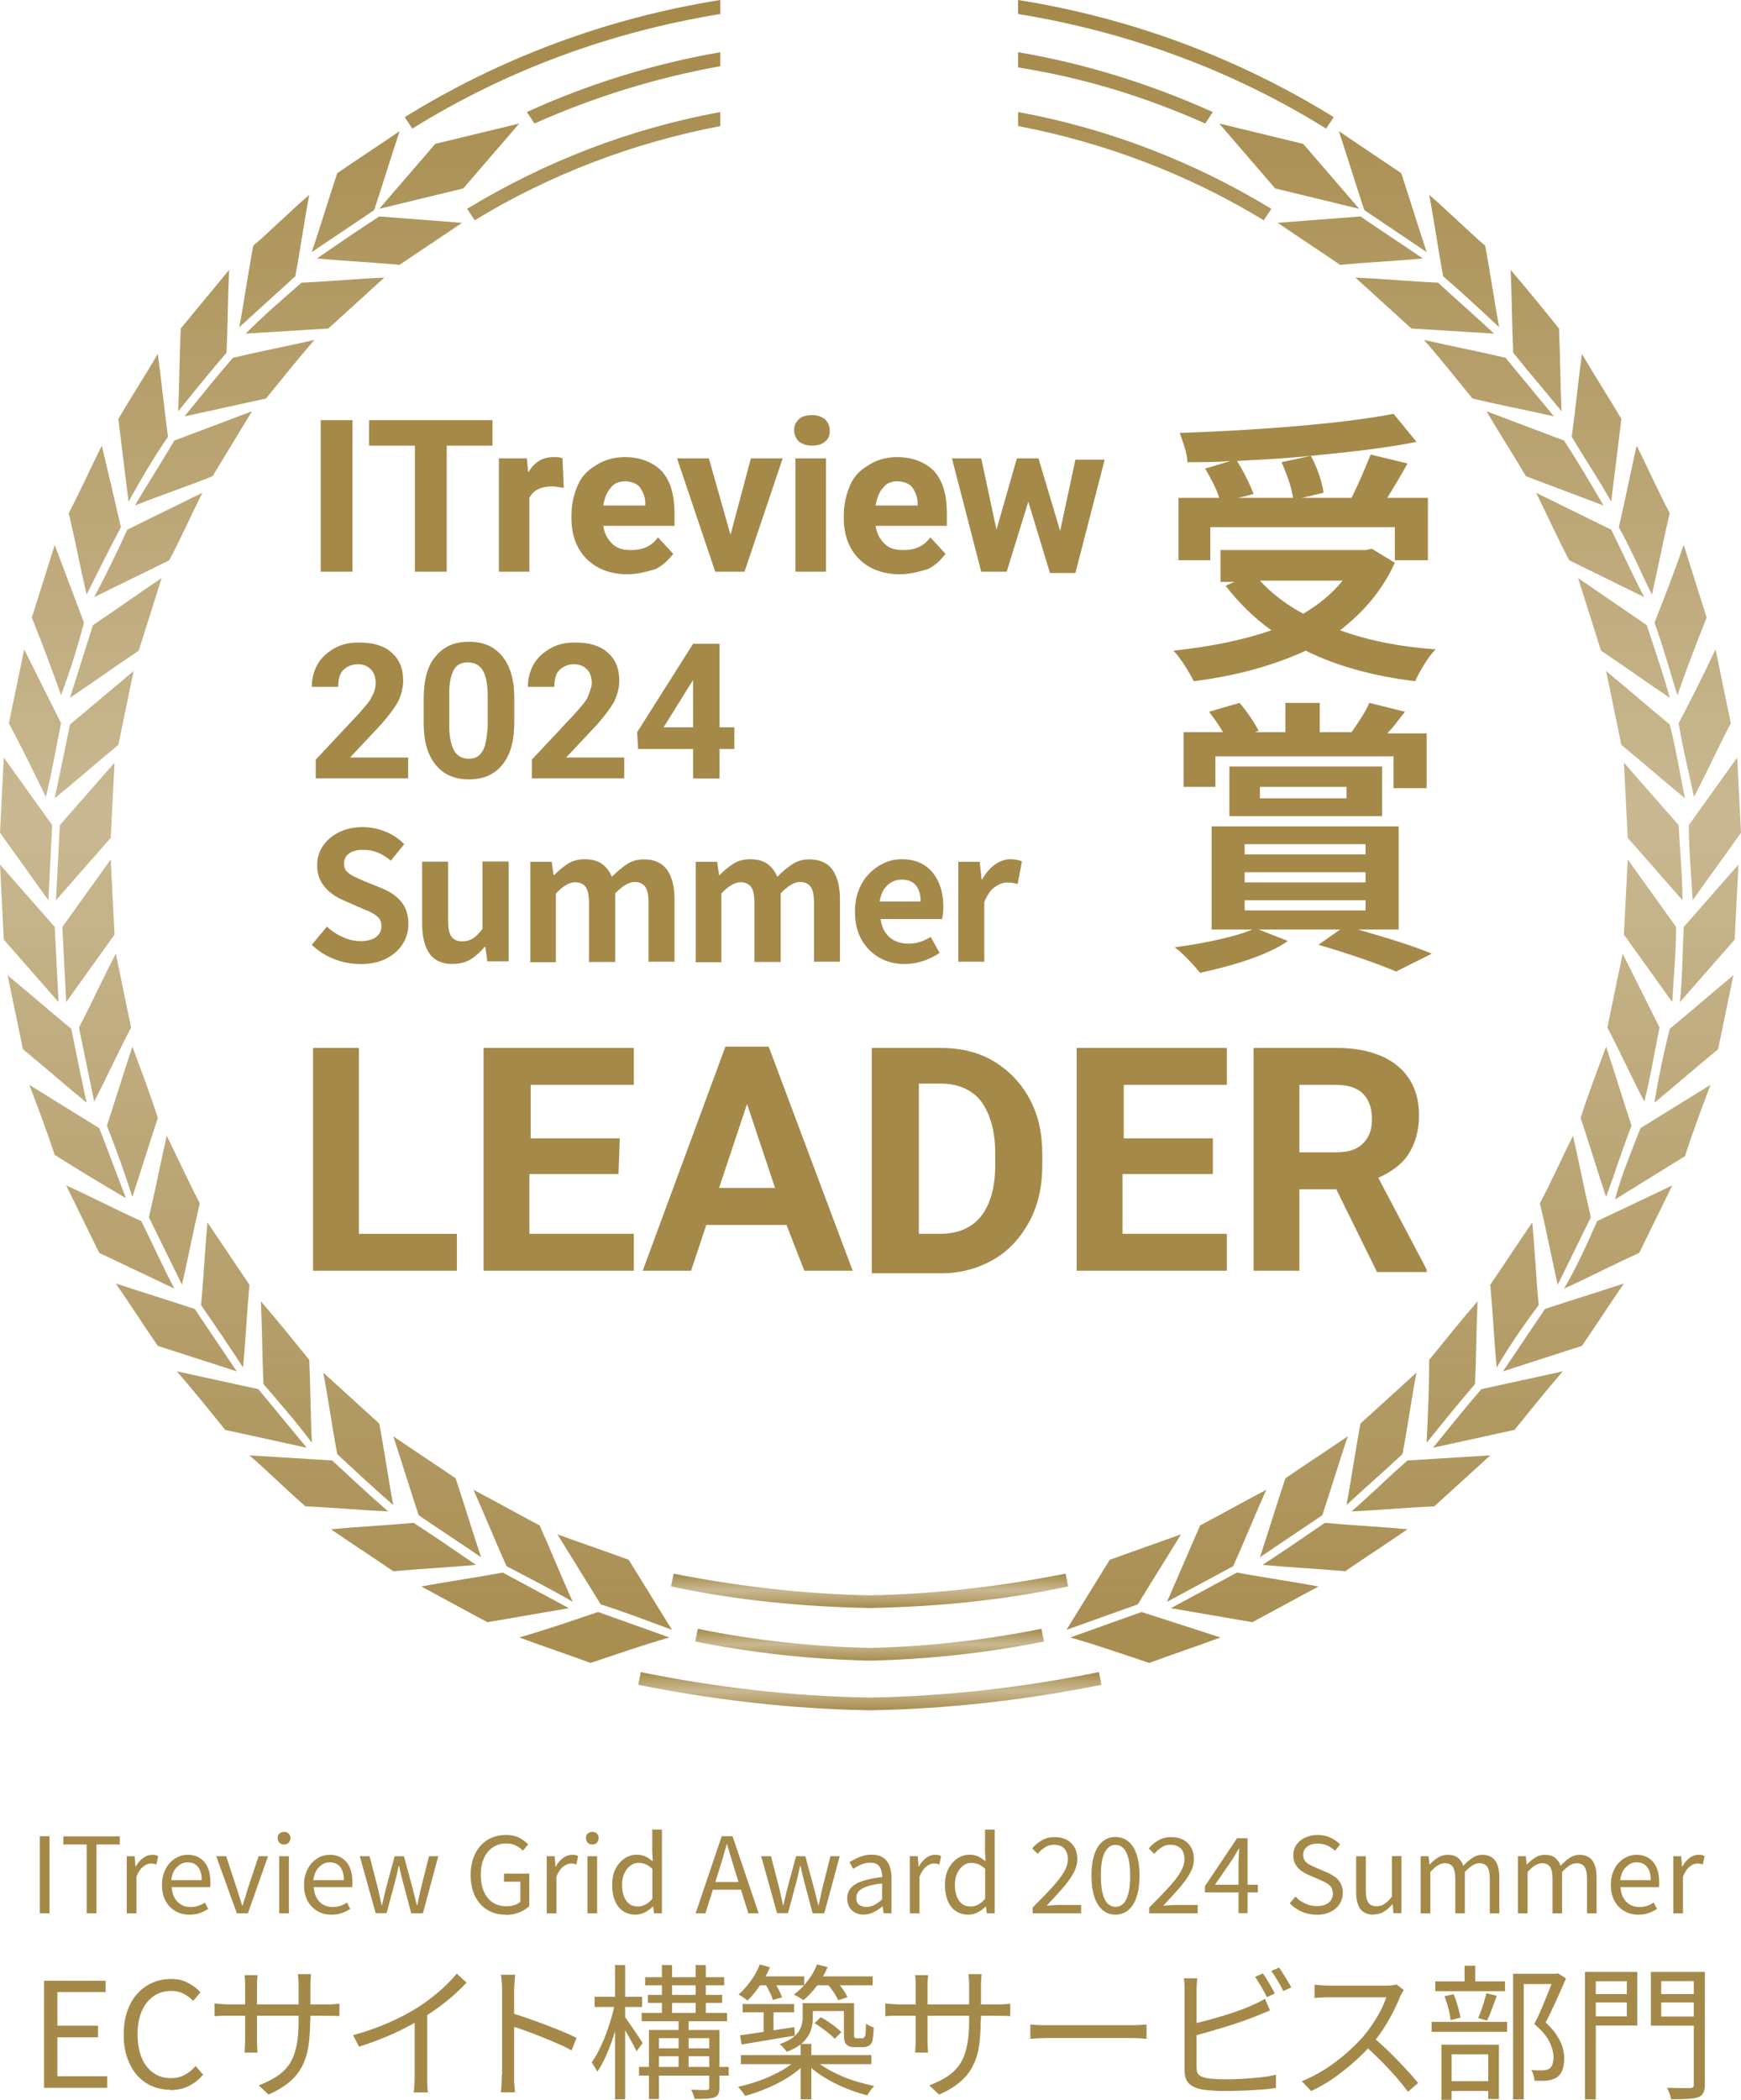 <?xml version="1.0" encoding="UTF-8"?>
<svg id="_グループ_1543" data-name="グループ 1543" xmlns="http://www.w3.org/2000/svg" xmlns:xlink="http://www.w3.org/1999/xlink" viewBox="0 0 136.8 164.9">
  <defs>
    <style>
      .cls-1 {
        fill: #a58949;
      }

      .cls-1, .cls-2, .cls-3, .cls-4, .cls-5, .cls-6 {
        stroke-width: 0px;
      }

      .cls-2 {
        fill: url(#_名称未設定グラデーション_2);
      }

      .cls-2, .cls-6 {
        fill-rule: evenodd;
      }

      .cls-3 {
        fill: url(#_名称未設定グラデーション_5);
      }

      .cls-4 {
        fill: url(#_名称未設定グラデーション_4);
      }

      .cls-5 {
        fill: url(#_名称未設定グラデーション_3);
      }

      .cls-6 {
        fill: url(#_名称未設定グラデーション);
      }
    </style>
    <linearGradient id="_名称未設定グラデーション" data-name="名称未設定グラデーション" x1="108.4" y1="1074.6" x2="108.4" y2="944" gradientTransform="translate(0 -944)" gradientUnits="userSpaceOnUse">
      <stop offset="0" stop-color="#a88d50"/>
      <stop offset=".51" stop-color="#a58949" stop-opacity=".6"/>
      <stop offset="1" stop-color="#a58949"/>
    </linearGradient>
    <linearGradient id="_名称未設定グラデーション_2" data-name="名称未設定グラデーション 2" x1="28.3" y1="1074.6" x2="28.3" y2="944" gradientTransform="translate(0 -944)" gradientUnits="userSpaceOnUse">
      <stop offset="0" stop-color="#a88d50"/>
      <stop offset=".51" stop-color="#a58949" stop-opacity=".6"/>
      <stop offset="1" stop-color="#a58949"/>
    </linearGradient>
    <linearGradient id="_名称未設定グラデーション_3" data-name="名称未設定グラデーション 3" x1="-40.93" y1="1074.41" x2="-40.93" y2="1071.91" gradientTransform="translate(109.26 -944)" gradientUnits="userSpaceOnUse">
      <stop offset="0" stop-color="#a88d50"/>
      <stop offset=".51" stop-color="#a58949" stop-opacity=".6"/>
      <stop offset="1" stop-color="#a58949"/>
    </linearGradient>
    <linearGradient id="_名称未設定グラデーション_4" data-name="名称未設定グラデーション 4" x1="-37.13" y1="1070.28" x2="-37.13" y2="1067.58" gradientTransform="translate(105.46 -944)" gradientUnits="userSpaceOnUse">
      <stop offset="0" stop-color="#a88d50"/>
      <stop offset=".51" stop-color="#a58949" stop-opacity=".6"/>
      <stop offset="1" stop-color="#a58949"/>
    </linearGradient>
    <linearGradient id="_名称未設定グラデーション_5" data-name="名称未設定グラデーション 5" x1="-31.95" y1="1078.31" x2="-31.95" y2="1075.31" gradientTransform="translate(100.29 -944)" gradientUnits="userSpaceOnUse">
      <stop offset="0" stop-color="#a88d50"/>
      <stop offset=".51" stop-color="#a58949" stop-opacity=".6"/>
      <stop offset="1" stop-color="#a58949"/>
    </linearGradient>
  </defs>
  <path class="cls-1" d="M28.2,96.9h7.7v2.9h-11.3v-17.5h3.6v14.6Z"/>
  <path class="cls-1" d="M48.6,92.2h-7v4.7h8.2v2.9h-11.8v-17.5h11.8v2.9h-8.1v4.2h7l-.1,2.8h0Z"/>
  <path class="cls-1" d="M61.8,96.2h-6.3l-1.2,3.6h-3.8l6.5-17.6h3.4l6.6,17.6h-3.8l-1.4-3.6ZM56.5,93.3h4.4l-2.2-6.6-2.2,6.6Z"/>
  <path class="cls-1" d="M68.5,99.8v-17.5h5.4c1.5,0,2.9.3,4.1,1s2.2,1.7,2.9,3c.7,1.3,1,2.7,1,4.4v.8c0,1.6-.3,3.1-1,4.4s-1.6,2.3-2.8,3c-1.2.7-2.6,1.1-4.1,1.1h-5.5v-.2ZM72.2,85.2v11.7h1.7c1.4,0,2.5-.5,3.2-1.4s1.1-2.2,1.1-4v-.9c0-1.8-.4-3.1-1.1-4.1-.7-.9-1.8-1.4-3.2-1.4h-1.7v.1Z"/>
  <path class="cls-1" d="M95.2,92.2h-7v4.7h8.2v2.9h-11.8v-17.5h11.8v2.9h-8.1v4.2h7v2.8s-.1,0-.1,0Z"/>
  <path class="cls-1" d="M105,93.4h-2.9v6.4h-3.6v-17.5h6.5c2.1,0,3.7.5,4.8,1.4,1.1.9,1.7,2.2,1.7,3.9,0,1.2-.3,2.2-.8,3s-1.3,1.4-2.4,1.9l3.8,7.2v.2h-3.9l-3.2-6.5ZM102.1,90.5h2.9c.9,0,1.6-.2,2.1-.7s.7-1.1.7-1.9-.2-1.5-.7-2-1.2-.7-2.2-.7h-2.8v5.3Z"/>
  <path class="cls-1" d="M106.7,73c2.1.6,4.4,1.3,5.8,1.9l-2.8,1.4c-1.4-.6-3.7-1.4-6.1-2.1l1.7-1.2h-6.4l2.3.9c-1.7,1.2-4.6,2-6.9,2.5-.5-.6-1.4-1.6-2-2,2.2-.3,4.7-.8,6.1-1.4h-3.2v-8.1h14.7v8.1h-3.2ZM95.5,61.8h-2.5v-4.3h3.1c-.3-.5-.7-1.1-1.1-1.6l2.4-.7c.6.7,1.2,1.6,1.5,2.2l-.3.1h2.4v-2.3h2.7v2.3h2.5c.5-.7,1.1-1.6,1.4-2.3l2.8.7c-.5.6-.9,1.2-1.4,1.7h3.1v4.3h-2.6v-2.5h-14v2.4ZM96.6,64.1v-3.9h12v3.9h-12ZM97.8,67.1h9.5v-.8h-9.5v.8ZM97.8,69.3h9.5v-.8h-9.5v.8ZM97.8,71.5h9.5v-.8h-9.5v.8ZM99,62.7h6.8v-.9h-6.8v.9Z"/>
  <g id="_グループ_1531" data-name="グループ 1531">
    <path id="_パス_136" data-name="パス 136" class="cls-6" d="M106.9,17l-6.5.5c1.6,1.1,3.3,2.2,4.9,3.3,2.2-.2,4.3-.3,6.5-.5-1.6-1.1-3.3-2.2-4.9-3.3h0ZM107.2,16.5c-.7-2.1-1.3-4.1-2-6.2l4.9,3.3c.7,2.1,1.3,4.1,2,6.2l-4.9-3.3h0ZM113,22.2c-2.2-.1-4.3-.3-6.5-.4l4.4,4,6.5.4c-1.5-1.4-3-2.7-4.4-4h0ZM113.4,21.7c-.4-2.1-.7-4.3-1.1-6.4,1.5,1.3,2.9,2.7,4.4,4,.4,2.1.7,4.3,1.1,6.4-1.5-1.4-2.9-2.7-4.4-4ZM118.3,28.1c-2.1-.5-4.2-.9-6.4-1.4,1.3,1.5,2.5,3,3.8,4.6,2.1.5,4.2.9,6.4,1.4l-3.8-4.6ZM118.9,27.7c-.1-2.2-.1-4.3-.2-6.5,1.3,1.5,2.5,3,3.8,4.6.1,2.2.1,4.3.2,6.5-1.3-1.6-2.6-3.1-3.8-4.6h0ZM122.9,34.6l-6.1-2.3c1,1.7,2.1,3.4,3.1,5.1l6.1,2.3c-1-1.7-2-3.4-3.1-5.1ZM123.5,34.3c.3-2.2.5-4.3.8-6.5,1,1.7,2.1,3.4,3.1,5.1l-.8,6.5c-1-1.8-2.1-3.4-3.1-5.1h0ZM126.6,41.6l-5.9-2.9c.9,1.8,1.7,3.6,2.6,5.3l5.9,2.9c-.9-1.7-1.7-3.5-2.6-5.3ZM127.2,41.4c.5-2.1.9-4.2,1.4-6.4.9,1.8,1.7,3.6,2.6,5.3-.5,2.1-.9,4.2-1.4,6.4-.9-1.8-1.6-3.5-2.6-5.3h0ZM129.4,49.1l-5.4-3.7c.6,1.9,1.2,3.8,1.8,5.7,1.8,1.2,3.6,2.5,5.4,3.7-.5-1.9-1.2-3.8-1.8-5.7h0ZM130,48.9c.8-2,1.6-4.1,2.3-6.1.6,1.9,1.2,3.8,1.8,5.7-.8,2-1.6,4.1-2.3,6.1-.6-1.9-1.1-3.8-1.8-5.7h0ZM131.2,56.9c-1.7-1.4-3.3-2.8-5-4.2.4,1.9.8,3.9,1.2,5.8,1.7,1.4,3.3,2.8,5,4.2-.4-1.9-.7-3.9-1.2-5.8ZM131.9,56.8c1-1.9,2-3.9,2.9-5.8.4,1.9.8,3.9,1.2,5.8-1,1.9-1.9,3.9-2.9,5.8-.4-2-.9-3.9-1.2-5.8h0ZM131.9,64.8c-1.4-1.6-2.9-3.3-4.3-4.9.1,2,.2,4,.3,5.9,1.4,1.6,2.9,3.3,4.3,4.9,0-1.9-.2-3.9-.3-5.9h0ZM132.7,64.8c1.3-1.8,2.5-3.5,3.8-5.3.1,2,.2,4,.3,5.9-1.3,1.8-2.5,3.5-3.8,5.3-.1-1.9-.3-3.9-.3-5.9h0ZM131.7,72.8c-1.3-1.8-2.5-3.5-3.8-5.3-.1,2-.2,4-.3,5.9,1.3,1.8,2.5,3.5,3.8,5.3.1-2,.3-3.9.3-5.9ZM132.3,72.8c1.4-1.6,2.9-3.3,4.3-4.9-.1,2-.2,4-.3,5.9-1.4,1.6-2.9,3.3-4.3,4.9.2-1.9.2-3.9.3-5.9h0ZM130.4,80.7l-2.9-5.8c-.4,1.9-.8,3.9-1.2,5.8,1,1.9,1.9,3.9,2.9,5.8.5-1.9.8-3.9,1.2-5.8h0ZM131.2,80.8c1.7-1.4,3.3-2.8,5-4.2-.4,1.9-.8,3.9-1.2,5.8-1.7,1.4-3.3,2.8-5,4.2.3-1.9.7-3.8,1.2-5.8h0ZM128.2,88.4c-.7-2.1-1.3-4.1-2-6.2-.7,1.9-1.4,3.7-2,5.6.7,2.1,1.3,4.1,2,6.2.7-1.9,1.3-3.8,2-5.6ZM128.9,88.6c1.8-1.1,3.7-2.3,5.5-3.4-.7,1.9-1.4,3.7-2,5.6-1.8,1.1-3.7,2.3-5.5,3.4.5-1.9,1.3-3.8,2-5.6ZM125,95.6c-.5-2.1-.9-4.2-1.4-6.4-.9,1.8-1.7,3.6-2.6,5.3.5,2.1.9,4.2,1.4,6.4l2.6-5.3ZM125.5,95.9l5.9-2.8-2.6,5.3c-2,.9-3.9,1.9-5.9,2.8,1-1.7,1.8-3.5,2.6-5.3h0ZM120.9,102.5c-.2-2.2-.3-4.3-.5-6.5-1.1,1.6-2.2,3.3-3.3,4.9.2,2.2.3,4.3.5,6.5,1-1.7,2.1-3.3,3.3-4.9h0ZM121.4,102.8c2.1-.7,4.1-1.3,6.2-2-1.1,1.6-2.2,3.3-3.3,4.9l-6.2,2,3.3-4.9h0ZM115.9,108.7c.1-2.2.1-4.3.2-6.5-1.3,1.5-2.5,3-3.8,4.6,0,2.2-.1,4.3-.2,6.5,1.3-1.6,2.5-3.1,3.8-4.6ZM116.4,109.1l6.4-1.4c-1.3,1.5-2.5,3-3.8,4.6l-6.4,1.4c1.3-1.6,2.5-3.1,3.8-4.6h0ZM110.2,114.2c.4-2.1.7-4.3,1.1-6.4l-4.4,4c-.4,2.1-.7,4.3-1.1,6.4,1.4-1.3,2.9-2.6,4.4-4h0ZM110.6,114.7l6.5-.4-4.4,4c-2.2.1-4.3.3-6.5.4,1.5-1.3,2.9-2.7,4.4-4ZM103.9,119c.7-2.1,1.3-4.1,2-6.2-1.6,1.1-3.3,2.2-4.9,3.3-.7,2.1-1.3,4.1-2,6.2l4.9-3.3h0ZM104.1,119.6c2.2.2,4.3.3,6.5.5-1.6,1.1-3.3,2.2-4.9,3.3-2.2-.2-4.3-.3-6.5-.5,1.7-1.1,3.3-2.2,4.9-3.3h0ZM96.9,123c.9-2,1.7-4,2.6-6-1.7.9-3.5,1.9-5.2,2.8l-2.6,6,5.2-2.8ZM97.2,123.5c2.1.4,4.3.7,6.4,1.1-1.7.9-3.5,1.9-5.2,2.8l-6.4-1.1,5.2-2.8h0ZM89.4,126c1.1-1.8,2.3-3.7,3.4-5.5l-5.6,2c-1.1,1.8-2.3,3.7-3.4,5.5l5.6-2h0ZM89.7,126.6l6.2,2c-1.9.7-3.7,1.3-5.6,2-2.1-.7-4.1-1.4-6.2-2l5.6-2ZM100.2,14.8l-4.4-5.1,6.6,1.6,4.4,5.1-6.6-1.6h0ZM80,4.1c5.3.9,10.4,2.5,15.3,4.7l-.6.9c-4.7-2.1-9.6-3.6-14.7-4.4v-1.2ZM80,8.8c7.1,1.3,13.8,3.9,19.9,7.6l-.6.9c-5.9-3.6-12.5-6.1-19.3-7.4v-1.1h0ZM80,0c8.8,1.4,17.2,4.5,24.8,9.2l-.6.9c-7.4-4.6-15.6-7.6-24.2-9V0h0Z"/>
    <path id="_パス_137" data-name="パス 137" class="cls-2" d="M29.8,17l6.5.5c-1.6,1.1-3.3,2.2-4.9,3.3-2.2-.2-4.3-.3-6.5-.5,1.6-1.1,3.2-2.2,4.9-3.3h0ZM29.4,16.5c.7-2.1,1.3-4.1,2-6.2-1.6,1.1-3.3,2.2-4.9,3.3-.7,2.1-1.3,4.1-2,6.2,1.6-1.1,3.3-2.2,4.9-3.3h0ZM23.7,22.2c2.2-.1,4.3-.3,6.5-.4l-4.4,4-6.5.4c1.4-1.4,2.9-2.7,4.4-4h0ZM23.2,21.7c.4-2.1.7-4.3,1.1-6.4-1.5,1.3-2.9,2.7-4.4,4-.4,2.1-.7,4.3-1.1,6.4l4.4-4h0ZM18.3,28.1c2.1-.5,4.2-.9,6.4-1.4-1.3,1.5-2.5,3-3.8,4.6l-6.4,1.4c1.3-1.6,2.5-3.1,3.8-4.6ZM17.8,27.7c.1-2.2.1-4.3.2-6.5l-3.8,4.6c-.1,2.2-.1,4.3-.2,6.5,1.3-1.6,2.5-3.1,3.8-4.6h0ZM13.7,34.6l6.1-2.3-3.1,5.1c-2,.8-4.1,1.5-6.1,2.3,1-1.7,2.1-3.4,3.1-5.1h0ZM13.2,34.3c-.3-2.2-.5-4.3-.8-6.5-1,1.7-2.1,3.4-3.1,5.1l.8,6.5c1-1.8,2-3.5,3.1-5.1ZM10,41.6l5.9-2.9c-.9,1.8-1.7,3.6-2.6,5.3-2,1-3.9,1.9-5.9,2.9.9-1.7,1.8-3.5,2.6-5.3h0ZM9.5,41.4c-.5-2.2-1-4.3-1.5-6.4-.9,1.8-1.7,3.6-2.6,5.3.5,2.1.9,4.2,1.4,6.4.9-1.8,1.8-3.6,2.7-5.3h0ZM7.3,49.1c1.8-1.2,3.6-2.5,5.4-3.7-.6,1.9-1.2,3.8-1.8,5.7-1.8,1.2-3.6,2.5-5.4,3.7.6-1.9,1.2-3.8,1.8-5.7ZM6.6,48.9l-2.3-6.1c-.6,1.9-1.2,3.8-1.8,5.7.8,2,1.6,4.1,2.3,6.1.7-1.9,1.3-3.8,1.8-5.7h0ZM5.5,56.9l5-4.2c-.4,1.9-.8,3.9-1.2,5.8-1.7,1.4-3.3,2.8-5,4.2.4-1.9.8-3.9,1.2-5.8h0ZM4.8,56.8l-2.9-5.8c-.4,1.9-.8,3.9-1.2,5.8,1,1.9,2,3.9,2.9,5.8.5-2,.8-3.9,1.2-5.8h0ZM4.7,64.8c1.4-1.6,2.9-3.3,4.3-4.9-.1,2-.2,4-.3,5.9-1.4,1.6-2.9,3.3-4.3,4.9.1-1.9.2-3.9.3-5.9h0ZM4.1,64.8c-1.3-1.8-2.5-3.5-3.8-5.3C.2,61.5.1,63.5,0,65.4c1.3,1.8,2.5,3.5,3.8,5.3.1-1.9.2-3.9.3-5.9ZM4.9,72.8l3.8-5.3c.1,2,.2,4,.3,5.9l-3.8,5.3c-.1-2-.2-3.9-.3-5.9h0ZM4.3,72.8c-1.4-1.6-2.9-3.3-4.3-4.9.1,2,.2,4,.3,5.9,1.4,1.6,2.9,3.3,4.3,4.9-.1-1.9-.2-3.9-.3-5.9h0ZM6.2,80.7c1-1.9,1.9-3.9,2.9-5.8.4,1.9.8,3.9,1.2,5.8-1,1.9-1.9,3.9-2.9,5.8-.4-1.9-.8-3.9-1.2-5.8ZM5.6,80.8c-1.7-1.4-3.3-2.8-5-4.2.4,1.9.8,3.9,1.2,5.8,1.7,1.4,3.3,2.8,5,4.2-.4-1.9-.8-3.8-1.2-5.8h0ZM8.4,88.4c.7-2.1,1.3-4.1,2-6.2.7,1.9,1.4,3.7,2,5.6-.7,2.1-1.3,4.1-2,6.2-.6-1.9-1.3-3.8-2-5.6ZM7.8,88.6c-1.8-1.1-3.7-2.3-5.5-3.4.7,1.8,1.4,3.7,2,5.5,1.9,1.2,3.7,2.3,5.6,3.4-.7-1.8-1.4-3.7-2.1-5.5ZM11.7,95.6c.5-2.1.9-4.2,1.4-6.4.9,1.8,1.7,3.6,2.6,5.3-.5,2.1-.9,4.2-1.4,6.4l-2.6-5.3ZM11.1,95.9c-2-.9-3.9-1.9-5.9-2.8l2.6,5.3,5.9,2.8c-.9-1.7-1.7-3.5-2.6-5.3ZM15.8,102.5c.2-2.2.3-4.3.5-6.5l3.3,4.9c-.2,2.2-.3,4.3-.5,6.5-1.1-1.7-2.2-3.3-3.3-4.9h0ZM15.3,102.8c-2.1-.7-4.1-1.3-6.2-2,1.1,1.6,2.2,3.3,3.3,4.9l6.2,2-3.3-4.9h0ZM20.7,108.7c-.1-2.2-.1-4.3-.2-6.5,1.3,1.5,2.5,3,3.8,4.6.1,2.2.1,4.3.2,6.5-1.2-1.6-2.5-3.1-3.8-4.6ZM20.3,109.1l-6.4-1.4c1.3,1.5,2.5,3,3.8,4.6l6.4,1.4-3.8-4.6h0ZM26.5,114.2c-.4-2.1-.7-4.3-1.1-6.4l4.4,4c.4,2.1.7,4.3,1.1,6.4-1.5-1.3-2.9-2.6-4.4-4h0ZM26.1,114.7l-6.5-.4c1.5,1.3,2.9,2.7,4.4,4,2.2.1,4.3.3,6.5.4-1.5-1.3-3-2.7-4.4-4ZM32.9,119c-.7-2.1-1.3-4.1-2-6.2,1.6,1.1,3.3,2.2,4.9,3.3.7,2.1,1.3,4.1,2,6.2-1.6-1.1-3.3-2.2-4.9-3.3ZM32.5,119.6c-2.2.2-4.3.3-6.5.5,1.6,1.1,3.3,2.2,4.9,3.3,2.2-.2,4.3-.3,6.5-.5-1.6-1.1-3.2-2.2-4.9-3.3ZM39.8,123c-.9-2-1.7-4-2.6-6,1.7.9,3.5,1.9,5.2,2.8.9,2,1.7,4,2.6,6-1.7-1-3.5-1.9-5.2-2.8ZM39.5,123.5c-2.1.4-4.3.7-6.4,1.1,1.7.9,3.5,1.9,5.2,2.8l6.4-1.1-5.2-2.8h0ZM47.2,126c-1.1-1.8-2.3-3.7-3.4-5.5,1.9.7,3.7,1.3,5.6,2l3.4,5.5c-1.9-.7-3.7-1.4-5.6-2h0ZM47,126.6c-2.1.7-4.1,1.4-6.2,2,1.9.7,3.7,1.3,5.6,2,2.1-.7,4.1-1.4,6.2-2l-5.6-2ZM36.4,14.8l4.4-5.1-6.6,1.6-4.4,5.1,6.6-1.6ZM56.6,4.1c-5.2.9-10.4,2.5-15.2,4.7l.6.9c4.7-2.1,9.6-3.6,14.6-4.5v-1.1h0ZM56.6,8.8c-7.1,1.3-13.8,3.9-19.9,7.6l.6.9c5.9-3.6,12.5-6.1,19.3-7.4v-1.1h0ZM56.6,0c-8.8,1.4-17.2,4.5-24.8,9.2l.6.9c7.4-4.6,15.6-7.6,24.2-9V0h0Z"/>
    <g id="_グループ_105" data-name="グループ 105">
      <g id="_グループ_102" data-name="グループ 102">
        <path id="_パス_138" data-name="パス 138" class="cls-5" d="M68.33,130.42c-4.6-.1-9.2-.6-13.7-1.5l.2-1c4.4.9,9,1.4,13.5,1.5,4.5-.1,9-.6,13.5-1.5l.2,1c-4.5.9-9.1,1.4-13.7,1.5Z"/>
      </g>
      <g id="_グループ_103" data-name="グループ 103">
        <path id="_パス_139" data-name="パス 139" class="cls-4" d="M68.33,126.29c-5.2-.1-10.5-.6-15.6-1.7l.2-1c5.1,1,10.2,1.6,15.4,1.7,5.2-.1,10.3-.7,15.4-1.7l.2,1c-5.1,1.1-10.4,1.6-15.6,1.7Z"/>
      </g>
      <g id="_グループ_104" data-name="グループ 104">
        <path id="_パス_140" data-name="パス 140" class="cls-3" d="M68.35,134.32c-6.1-.1-12.2-.8-18.2-2l.2-1c5.9,1.2,11.9,1.9,18,2,6-.1,12.1-.8,18-2l.2,1c-6,1.2-12.1,1.9-18.2,2Z"/>
      </g>
    </g>
  </g>
  <path class="cls-1" d="M109.6,44.2c-1,2.2-2.5,3.9-4.3,5.3,2.2.8,4.7,1.3,7.5,1.5-.6.6-1.3,1.8-1.6,2.5-3.3-.4-6.2-1.2-8.6-2.4-2.6,1.2-5.6,2-8.8,2.4-.3-.6-1-1.8-1.6-2.4,2.8-.3,5.4-.8,7.7-1.6-1.4-1-2.6-2.2-3.6-3.5l.7-.3h-1.1v-2.5h11.4l.5-.1,1.8,1.1ZM95.1,44h-2.5v-4.9h3.2c-.2-.7-.7-1.6-1.1-2.3l2-.6c-1.1.1-2.3.1-3.4.1,0-.7-.4-1.7-.6-2.3,5.9-.2,12.7-.7,16.8-1.5l1.8,2.2c-2.4.5-5.3.8-8.3,1.1.5.9.9,2.1,1,2.9l-1.7.4h3.9c.5-1,1.1-2.4,1.5-3.4l2.9.7c-.5.9-1.1,1.9-1.6,2.7h3.2v4.9h-2.6v-2.6h-14.5v2.6ZM103,35.8c-1.9.2-3.9.3-5.8.4.5.8,1,1.8,1.3,2.6l-1.2.3h4.3c-.1-.8-.5-1.9-.9-2.8l2.3-.5ZM99,45.6c.9,1,2.1,1.9,3.4,2.6,1.2-.7,2.3-1.6,3.1-2.6h-6.5Z"/>
  <path class="cls-1" d="M27.7,44.9h-2.5v-11.9h2.5v11.9Z"/>
  <path class="cls-1" d="M38.8,35h-3.7v9.9h-2.5v-9.9h-3.6v-2h9.7v2h.1Z"/>
  <path class="cls-1" d="M44.3,38.3c-.3,0-.6-.1-.9-.1-.9,0-1.5.3-1.8.9v5.8h-2.4v-8.9h2.2l.1,1.1c.5-.8,1.1-1.2,2-1.2.3,0,.5,0,.7.1l.1,2.3Z"/>
  <path class="cls-1" d="M49.3,45.1c-1.3,0-2.4-.4-3.2-1.2s-1.2-1.9-1.2-3.2v-.2c0-.9.2-1.7.5-2.4s.8-1.2,1.5-1.6c.6-.4,1.4-.6,2.2-.6,1.2,0,2.2.4,2.9,1.1.7.8,1,1.9,1,3.3v1h-5.6c.1.6.3,1,.7,1.4s.9.5,1.5.5c.9,0,1.6-.3,2.1-1l1.2,1.3c-.4.5-.8.9-1.4,1.2-.7.2-1.4.4-2.2.4ZM49.1,37.8c-.5,0-.9.2-1.1.5-.3.3-.5.8-.6,1.4h3.3v-.2c0-.5-.2-.9-.4-1.2s-.7-.5-1.2-.5Z"/>
  <path class="cls-1" d="M57.4,42l1.6-6h2.5l-3,8.9h-2.3l-3-8.9h2.5l1.7,6Z"/>
  <path class="cls-1" d="M62.4,33.8c0-.4.1-.6.4-.9.2-.2.6-.3,1-.3s.7.1,1,.3c.2.2.4.5.4.9s-.1.7-.4.9c-.2.2-.6.3-1,.3s-.7-.1-1-.3c-.3-.3-.4-.6-.4-.9ZM64.9,44.9h-2.4v-8.9h2.4v8.9Z"/>
  <path class="cls-1" d="M70.7,45.1c-1.3,0-2.4-.4-3.2-1.2-.8-.8-1.2-1.9-1.2-3.2v-.2c0-.9.2-1.7.5-2.4s.8-1.2,1.5-1.6c.6-.4,1.4-.6,2.2-.6,1.2,0,2.2.4,2.9,1.1.7.8,1,1.9,1,3.3v1h-5.6c.1.6.3,1,.7,1.4.4.4.9.5,1.5.5.9,0,1.6-.3,2.1-1l1.2,1.3c-.4.5-.8.9-1.4,1.2-.7.2-1.4.4-2.2.4ZM70.5,37.8c-.5,0-.9.2-1.1.5-.3.3-.5.8-.6,1.4h3.3v-.2c0-.5-.2-.9-.4-1.2s-.7-.5-1.2-.5Z"/>
  <path class="cls-1" d="M83.3,41.7l1.2-5.6h2.3l-2.3,8.9h-2l-1.7-5.6-1.7,5.5h-2l-2.3-8.9h2.3l1.2,5.6,1.6-5.6h1.7l1.7,5.7Z"/>
  <g>
    <path class="cls-1" d="M32.07,61.13h-7.26v-1.47l3.4-3.63c.46-.54.85-.93,1-1.31.23-.39.31-.77.31-1.08,0-.46-.15-.85-.39-1.08-.23-.23-.54-.39-1-.39s-.85.15-1.16.46c-.31.31-.39.77-.39,1.31h-2.08c0-.62.15-1.24.46-1.78s.77-.93,1.31-1.24c.54-.31,1.16-.46,1.93-.46,1.08,0,1.93.23,2.55.77s.93,1.24.93,2.24c0,.54-.15,1.08-.39,1.62-.31.54-.77,1.16-1.39,1.85l-2.39,2.55h4.56v1.62Z"/>
    <path class="cls-1" d="M40.41,56.73c0,1.47-.31,2.55-.93,3.32s-1.47,1.16-2.63,1.16-2.01-.39-2.63-1.16c-.62-.77-.93-1.85-.93-3.24v-1.93c0-1.47.31-2.63.93-3.32.62-.77,1.47-1.16,2.63-1.16s2.01.39,2.63,1.16c.62.77.93,1.85.93,3.24v1.93ZM38.32,54.57c0-.85-.15-1.54-.39-1.93s-.62-.62-1.16-.62c-.46,0-.85.15-1.08.54-.23.39-.39,1-.39,1.78v2.7c0,.85.15,1.47.39,1.93.23.39.62.62,1.16.62s.85-.23,1.08-.62c.23-.39.31-1,.39-1.85v-2.55Z"/>
    <path class="cls-1" d="M49.05,61.13h-7.26v-1.47l3.4-3.63c.46-.54.85-.93,1-1.31s.31-.77.31-1.08c0-.46-.15-.85-.39-1.08-.23-.23-.54-.39-1-.39s-.85.15-1.16.46c-.31.31-.39.77-.39,1.31h-2.08c0-.62.15-1.24.46-1.78s.77-.93,1.31-1.24c.54-.31,1.16-.46,1.93-.46,1.08,0,1.93.23,2.55.77s.93,1.24.93,2.24c0,.54-.15,1.08-.39,1.62-.31.54-.77,1.16-1.39,1.85l-2.39,2.55h4.56s0,1.62,0,1.62Z"/>
    <path class="cls-1" d="M56.54,57.12h1.16v1.7h-1.16v2.32h-2.08v-2.32h-4.32l-.08-1.31,4.4-6.95h2.08v6.56ZM52.14,57.12h2.32v-3.71l-.15.23-2.16,3.47Z"/>
  </g>
  <g>
    <path class="cls-1" d="M28.28,75.71c-.69,0-1.37-.13-2.03-.39s-1.25-.63-1.75-1.12l1.19-1.43c.36.35.78.62,1.25.83s.93.31,1.38.31c.54,0,.95-.11,1.23-.32.28-.21.42-.5.42-.87,0-.26-.07-.47-.2-.62-.14-.15-.32-.29-.55-.41-.23-.12-.5-.24-.81-.36l-1.37-.6c-.35-.14-.68-.33-1-.57-.32-.24-.59-.54-.8-.9-.21-.36-.32-.8-.32-1.3,0-.57.15-1.08.46-1.53.31-.45.73-.81,1.27-1.07.54-.27,1.16-.4,1.85-.4.62,0,1.21.12,1.78.35.57.23,1.06.56,1.48.99l-1.05,1.29c-.33-.27-.67-.48-1.02-.63-.35-.15-.75-.22-1.19-.22s-.8.1-1.07.29c-.27.19-.4.46-.4.81,0,.24.07.44.22.6.15.16.35.3.59.41s.51.24.8.36l1.36.55c.42.17.79.38,1.1.63.31.25.56.56.73.91.17.35.26.78.26,1.29,0,.56-.15,1.08-.45,1.55-.3.48-.74.86-1.3,1.15-.56.29-1.25.43-2.05.43Z"/>
    <path class="cls-1" d="M35.59,75.71c-.85,0-1.47-.28-1.85-.83-.38-.56-.57-1.33-.57-2.32v-4.89h2.04v4.63c0,.61.09,1.03.27,1.27.18.24.46.36.85.36.32,0,.59-.08.83-.23.24-.15.49-.4.75-.75v-5.29h2.06v7.84h-1.68l-.15-1.13h-.06c-.34.4-.7.72-1.09.97-.39.24-.86.36-1.4.36Z"/>
    <path class="cls-1" d="M41.67,75.52v-7.84h1.68l.15,1.05h.04c.33-.34.68-.63,1.06-.88.38-.25.83-.37,1.34-.37.56,0,1.01.12,1.35.36.34.24.6.58.79,1.02.37-.38.76-.71,1.15-.97.4-.27.85-.4,1.35-.4.84,0,1.45.28,1.84.83.39.56.58,1.33.58,2.32v4.89h-2.04v-4.63c0-.61-.09-1.03-.27-1.27-.18-.24-.45-.36-.83-.36-.22,0-.46.07-.71.22-.25.15-.52.37-.81.67v5.39h-2.06v-4.63c0-.61-.09-1.03-.27-1.27-.18-.24-.45-.36-.83-.36-.21,0-.45.07-.71.22-.26.15-.52.37-.79.67v5.39h-2.06Z"/>
    <path class="cls-1" d="M54.67,75.52v-7.84h1.68l.15,1.05h.04c.33-.34.68-.63,1.06-.88.38-.25.83-.37,1.34-.37.56,0,1.01.12,1.35.36.34.24.6.58.79,1.02.37-.38.76-.71,1.15-.97.4-.27.85-.4,1.35-.4.84,0,1.45.28,1.84.83.39.56.58,1.33.58,2.32v4.89h-2.04v-4.63c0-.61-.09-1.03-.27-1.27-.18-.24-.45-.36-.83-.36-.22,0-.46.07-.71.22-.25.15-.52.37-.81.67v5.39h-2.06v-4.63c0-.61-.09-1.03-.27-1.27-.18-.24-.45-.36-.83-.36-.21,0-.45.07-.71.22-.26.15-.52.37-.79.67v5.39h-2.06Z"/>
    <path class="cls-1" d="M71.08,75.71c-.73,0-1.39-.16-1.97-.49s-1.06-.8-1.41-1.41c-.35-.62-.52-1.35-.52-2.21,0-.63.1-1.2.3-1.71.2-.5.48-.94.83-1.29.35-.36.74-.63,1.18-.83s.88-.29,1.35-.29c.72,0,1.32.16,1.81.48.49.32.85.77,1.1,1.33.25.56.37,1.21.37,1.94,0,.19,0,.37-.03.54-.02.17-.04.31-.07.41h-4.83c.06.42.18.77.38,1.06.2.29.45.51.76.65.31.15.66.22,1.05.22.32,0,.62-.04.9-.13.28-.09.56-.22.85-.4l.7,1.26c-.38.26-.81.47-1.29.63-.48.16-.96.24-1.44.24ZM69.13,70.8h3.21c0-.52-.12-.94-.36-1.25-.24-.31-.61-.47-1.13-.47-.27,0-.53.06-.77.19-.24.13-.45.32-.62.57-.17.26-.28.58-.34.96Z"/>
    <path class="cls-1" d="M75.3,75.52v-7.84h1.68l.15,1.39h.04c.29-.51.63-.91,1.02-1.18.39-.27.79-.41,1.2-.41.22,0,.4.02.54.05.13.03.26.07.37.12l-.34,1.78c-.15-.04-.28-.07-.4-.09-.12-.02-.26-.03-.44-.03-.3,0-.61.12-.95.35-.33.23-.61.63-.83,1.19v4.68h-2.06Z"/>
  </g>
  <g>
    <path class="cls-1" d="M3.13,150.26v-6.05h.76v6.05h-.76Z"/>
    <path class="cls-1" d="M6.81,150.26v-5.4h-1.83v-.64h4.43v.64h-1.83v5.4h-.77Z"/>
    <path class="cls-1" d="M9.96,150.26v-4.48h.62l.07.82h.02c.15-.29.34-.51.57-.68s.46-.25.71-.25c.1,0,.19,0,.27.02s.14.04.21.08l-.14.65c-.08-.02-.15-.04-.21-.05s-.14-.02-.23-.02c-.18,0-.38.08-.59.24-.21.16-.39.42-.54.8v2.88h-.76Z"/>
    <path class="cls-1" d="M14.87,150.37c-.4,0-.76-.09-1.09-.28-.32-.19-.58-.46-.77-.8-.19-.35-.28-.77-.28-1.26,0-.37.05-.7.17-.99.11-.29.26-.54.45-.74.19-.21.41-.36.65-.47.24-.11.49-.16.74-.16.39,0,.71.09.97.26.26.17.47.41.61.73s.21.69.21,1.12c0,.08,0,.16,0,.23s-.01.14-.02.2h-3.02c.02.32.09.59.22.83.13.23.3.42.52.54.21.13.46.19.75.19.22,0,.42-.03.6-.09s.35-.15.52-.26l.26.5c-.19.13-.41.23-.65.32s-.51.13-.82.13ZM13.45,147.66h2.4c0-.45-.1-.8-.29-1.04s-.47-.36-.82-.36c-.21,0-.41.05-.59.17s-.34.27-.46.47c-.12.2-.2.46-.24.76Z"/>
    <path class="cls-1" d="M18.61,150.26l-1.62-4.48h.78l.84,2.55c.07.22.14.44.21.66s.14.44.2.66h.04c.07-.21.14-.43.21-.66s.14-.44.2-.66l.85-2.55h.74l-1.58,4.48h-.88Z"/>
    <path class="cls-1" d="M22.32,144.86c-.15,0-.27-.04-.36-.14s-.14-.21-.14-.37.05-.27.14-.35.21-.13.36-.13.27.04.36.13c.09.09.14.21.14.35s-.05.28-.14.37c-.09.09-.21.14-.36.14ZM21.94,150.26v-4.48h.76v4.48h-.76Z"/>
    <path class="cls-1" d="M26.03,150.37c-.4,0-.76-.09-1.09-.28-.32-.19-.58-.46-.77-.8-.19-.35-.28-.77-.28-1.26,0-.37.05-.7.17-.99.11-.29.26-.54.45-.74.19-.21.41-.36.65-.47.24-.11.49-.16.74-.16.39,0,.71.09.97.26.26.17.47.41.61.73s.21.69.21,1.12c0,.08,0,.16,0,.23s-.01.14-.02.2h-3.02c.02.32.09.59.22.83.13.23.3.42.52.54.21.13.46.19.75.19.22,0,.42-.03.6-.09s.35-.15.52-.26l.26.5c-.19.13-.41.23-.65.32s-.51.13-.82.13ZM24.62,147.66h2.4c0-.45-.1-.8-.29-1.04s-.47-.36-.82-.36c-.21,0-.41.05-.59.17s-.34.27-.46.47c-.12.2-.2.46-.24.76Z"/>
    <path class="cls-1" d="M29.52,150.26l-1.25-4.48h.77l.67,2.59c.05.21.09.42.14.63.04.2.08.41.13.62h.04c.05-.21.1-.42.14-.62.05-.2.1-.41.15-.63l.7-2.59h.73l.7,2.59c.05.21.11.42.16.63.05.2.1.41.15.62h.04c.04-.21.09-.42.13-.62.04-.2.09-.41.14-.63l.65-2.59h.73l-1.21,4.48h-.92l-.64-2.42c-.05-.21-.11-.42-.16-.63-.05-.21-.1-.43-.15-.66h-.04c-.05.23-.1.45-.14.66-.05.21-.1.43-.16.64l-.64,2.4h-.87Z"/>
    <path class="cls-1" d="M39.72,150.37c-.53,0-1.01-.12-1.42-.37-.41-.25-.73-.6-.97-1.07-.23-.47-.35-1.03-.35-1.68,0-.49.07-.93.21-1.32.14-.39.33-.72.58-.99.25-.27.54-.48.88-.62.34-.14.7-.21,1.11-.21.42,0,.78.08,1.06.23.28.16.51.33.68.51l-.41.5c-.15-.16-.33-.29-.54-.4-.21-.11-.46-.17-.76-.17-.41,0-.76.1-1.06.3s-.54.48-.7.85c-.17.37-.25.8-.25,1.3s.08.95.24,1.32c.16.37.39.66.69.86.3.2.67.3,1.1.3.21,0,.42-.03.61-.09s.35-.15.47-.26v-1.58h-1.29v-.63h1.99v2.54c-.2.2-.46.37-.78.5s-.68.2-1.08.2Z"/>
    <path class="cls-1" d="M42.96,150.26v-4.48h.62l.07.82h.02c.15-.29.34-.51.57-.68s.46-.25.71-.25c.1,0,.19,0,.27.02.07.01.14.04.21.08l-.14.65c-.08-.02-.15-.04-.21-.05s-.14-.02-.23-.02c-.18,0-.38.08-.59.24-.21.16-.39.42-.54.8v2.88h-.76Z"/>
    <path class="cls-1" d="M46.54,144.86c-.15,0-.27-.04-.36-.14s-.14-.21-.14-.37.04-.27.14-.35.21-.13.36-.13.27.04.36.13c.09.09.14.21.14.35s-.05.28-.14.37c-.09.09-.21.14-.36.14ZM46.16,150.26v-4.48h.76v4.48h-.76Z"/>
    <path class="cls-1" d="M49.95,150.37c-.37,0-.7-.09-.98-.27s-.49-.45-.64-.8c-.15-.35-.23-.77-.23-1.28s.09-.9.27-1.25c.18-.35.42-.62.71-.82.29-.19.61-.29.95-.29.26,0,.49.05.68.14s.38.22.58.38l-.04-.77v-1.72h.76v6.57h-.62l-.07-.53h-.02c-.18.18-.38.33-.61.45-.23.12-.48.19-.75.19ZM50.12,149.73c.21,0,.41-.05.59-.15.19-.1.37-.25.55-.46v-2.35c-.19-.17-.37-.29-.54-.36-.18-.07-.36-.11-.54-.11-.24,0-.45.07-.65.22-.2.15-.35.35-.47.6-.12.26-.18.55-.18.9s.05.67.15.92.24.46.42.59.41.2.66.2Z"/>
    <path class="cls-1" d="M54.66,150.26l2.05-6.05h.85l2.05,6.05h-.81l-1.06-3.38c-.11-.35-.21-.69-.31-1.02-.1-.33-.2-.68-.3-1.03h-.03c-.09.35-.19.69-.29,1.03-.1.33-.2.67-.31,1.02l-1.07,3.38h-.77ZM55.73,148.41v-.6h2.79v.6h-2.79Z"/>
    <path class="cls-1" d="M61.06,150.26l-1.25-4.48h.77l.67,2.59c.05.21.09.42.14.63.04.2.08.41.13.62h.04c.05-.21.1-.42.14-.62.05-.2.1-.41.15-.63l.7-2.59h.73l.7,2.59c.05.21.11.42.16.63.05.2.1.41.15.62h.04c.04-.21.09-.42.13-.62.04-.2.09-.41.14-.63l.65-2.59h.73l-1.21,4.48h-.92l-.64-2.42c-.05-.21-.11-.42-.16-.63-.05-.21-.1-.43-.15-.66h-.04c-.05.23-.1.45-.14.66-.05.21-.1.43-.16.64l-.64,2.4h-.87Z"/>
    <path class="cls-1" d="M67.88,150.37c-.25,0-.47-.05-.67-.15-.2-.1-.35-.24-.47-.43-.11-.19-.17-.42-.17-.69,0-.49.22-.87.66-1.13.44-.26,1.13-.44,2.09-.55,0-.19-.03-.38-.08-.55-.05-.17-.14-.31-.28-.42-.13-.11-.32-.16-.57-.16s-.5.05-.73.15c-.23.1-.43.21-.62.33l-.29-.52c.14-.09.3-.18.48-.27.18-.09.38-.17.59-.23s.44-.09.68-.09c.36,0,.66.08.89.23.23.15.4.37.5.64.11.27.16.6.16.97v2.76h-.62l-.07-.54h-.02c-.21.18-.44.33-.69.45-.25.13-.52.19-.8.19ZM68.09,149.76c.21,0,.42-.05.61-.15.2-.1.4-.24.61-.44v-1.25c-.5.05-.9.13-1.2.24s-.51.23-.64.37c-.13.15-.19.32-.19.52,0,.26.08.44.23.55.15.11.34.16.56.16Z"/>
    <path class="cls-1" d="M71.49,150.26v-4.48h.62l.07.82h.02c.15-.29.34-.51.56-.68.22-.17.46-.25.71-.25.1,0,.19,0,.27.02s.14.04.21.08l-.14.65c-.08-.02-.15-.04-.21-.05s-.14-.02-.23-.02c-.18,0-.38.08-.58.24-.21.16-.39.42-.54.8v2.88h-.76Z"/>
    <path class="cls-1" d="M76.1,150.37c-.37,0-.7-.09-.98-.27s-.49-.45-.64-.8c-.15-.35-.23-.77-.23-1.28s.09-.9.27-1.25c.18-.35.42-.62.71-.82.29-.19.61-.29.95-.29.26,0,.49.05.68.14s.38.22.58.38l-.04-.77v-1.72h.76v6.57h-.62l-.07-.53h-.02c-.18.18-.38.33-.61.45-.23.12-.48.19-.75.19ZM76.27,149.73c.21,0,.41-.05.59-.15.19-.1.37-.25.55-.46v-2.35c-.19-.17-.37-.29-.54-.36-.18-.07-.36-.11-.54-.11-.24,0-.45.07-.65.22-.2.15-.35.35-.47.6-.12.26-.18.55-.18.9s.05.67.15.92.24.46.42.59.41.2.66.2Z"/>
    <path class="cls-1" d="M81.14,150.26v-.45c.59-.59,1.1-1.11,1.51-1.56.41-.45.73-.85.94-1.21.21-.36.32-.7.32-1.02,0-.23-.04-.42-.12-.6-.08-.17-.2-.31-.37-.4-.17-.1-.37-.14-.63-.14s-.48.07-.69.21-.4.3-.56.5l-.44-.42c.24-.28.5-.49.78-.65.28-.16.61-.24,1-.24.36,0,.67.07.94.21.26.14.46.34.61.6.15.26.22.56.22.91,0,.37-.1.74-.31,1.12-.21.38-.5.78-.86,1.19s-.78.87-1.24,1.36c.15-.01.32-.02.5-.04.18-.01.34-.02.5-.02h1.71v.65h-3.8Z"/>
    <path class="cls-1" d="M87.65,150.37c-.39,0-.73-.12-1.01-.36-.28-.24-.5-.58-.65-1.04-.15-.46-.23-1.01-.23-1.67s.08-1.21.23-1.66.37-.79.65-1.02c.28-.23.62-.35,1.01-.35s.73.12,1.01.35c.28.23.5.57.65,1.02s.23,1,.23,1.66-.08,1.22-.23,1.67c-.15.46-.37.8-.65,1.04-.28.24-.62.36-1.01.36ZM87.65,149.76c.23,0,.43-.08.61-.25.17-.17.31-.44.4-.8.1-.36.14-.83.14-1.4s-.05-1.04-.14-1.39c-.1-.36-.23-.62-.4-.78-.17-.17-.38-.25-.61-.25s-.43.08-.6.25-.31.43-.41.78c-.1.36-.14.82-.14,1.39s.05,1.04.14,1.4c.1.36.23.63.41.8.18.17.38.25.6.25Z"/>
    <path class="cls-1" d="M90.3,150.26v-.45c.59-.59,1.1-1.11,1.51-1.56.41-.45.73-.85.94-1.21.21-.36.32-.7.32-1.02,0-.23-.04-.42-.12-.6-.08-.17-.2-.31-.37-.4-.17-.1-.37-.14-.63-.14s-.48.07-.69.21-.4.3-.56.5l-.44-.42c.24-.28.5-.49.78-.65.28-.16.61-.24,1-.24.36,0,.67.07.94.21.26.14.46.34.61.6.15.26.22.56.22.91,0,.37-.1.74-.31,1.12-.21.38-.5.78-.86,1.19s-.78.87-1.24,1.36c.15-.01.32-.02.5-.04.18-.01.34-.02.5-.02h1.71v.65h-3.8Z"/>
    <path class="cls-1" d="M97.32,150.26v-3.95c0-.15,0-.33.02-.56s.02-.41.03-.57h-.03c-.08.14-.16.27-.24.41s-.16.28-.25.42l-1.38,2.01h3.37v.6h-4.16v-.49l2.52-3.76h.83v5.88h-.71Z"/>
    <path class="cls-1" d="M103.45,150.37c-.43,0-.82-.08-1.18-.24-.36-.16-.67-.38-.93-.65l.45-.53c.21.23.47.41.76.54.29.14.59.21.91.21.4,0,.71-.09.94-.27.22-.18.33-.42.33-.71,0-.21-.05-.38-.14-.51-.09-.13-.21-.23-.36-.32-.15-.08-.32-.17-.52-.25l-.87-.38c-.19-.08-.38-.19-.56-.31-.19-.13-.35-.29-.47-.5-.13-.2-.19-.45-.19-.74,0-.31.08-.59.25-.83s.39-.43.68-.56.61-.21.98-.21.7.07,1,.21c.3.14.56.32.77.54l-.4.49c-.19-.17-.39-.31-.61-.41s-.48-.15-.76-.15c-.34,0-.61.08-.82.24-.21.16-.31.37-.31.64,0,.2.05.36.15.49.1.13.23.23.38.3.15.08.31.15.47.22l.86.37c.23.1.44.22.63.35.19.14.34.31.45.51.11.2.17.45.17.75,0,.32-.08.61-.25.87-.17.26-.4.47-.71.62-.31.15-.67.23-1.1.23Z"/>
    <path class="cls-1" d="M107.93,150.37c-.47,0-.82-.15-1.04-.45-.22-.3-.33-.73-.33-1.3v-2.84h.76v2.75c0,.41.07.71.2.9.13.19.35.28.64.28.23,0,.44-.06.62-.18.18-.12.38-.31.59-.58v-3.18h.75v4.48h-.63l-.06-.7h-.02c-.21.24-.43.44-.66.58-.23.15-.5.22-.81.22Z"/>
    <path class="cls-1" d="M111.63,150.26v-4.48h.62l.07.65h.02c.2-.21.41-.4.65-.54.23-.15.48-.22.75-.22.35,0,.62.08.81.23.19.15.34.36.43.63.24-.25.47-.46.71-.62.24-.16.5-.24.77-.24.46,0,.8.15,1.02.45s.33.74.33,1.31v2.84h-.75v-2.74c0-.42-.07-.73-.2-.92-.13-.19-.34-.28-.63-.28-.17,0-.35.06-.53.17-.18.11-.38.29-.6.52v3.25h-.75v-2.74c0-.42-.07-.73-.2-.92-.13-.19-.35-.28-.63-.28-.17,0-.35.06-.54.17-.19.11-.38.29-.59.52v3.25h-.76Z"/>
    <path class="cls-1" d="M119.27,150.26v-4.48h.62l.07.65h.02c.2-.21.41-.4.65-.54.23-.15.48-.22.75-.22.35,0,.62.08.81.23.19.15.34.36.43.63.24-.25.47-.46.71-.62.24-.16.5-.24.77-.24.46,0,.8.15,1.02.45s.33.74.33,1.31v2.84h-.75v-2.74c0-.42-.07-.73-.2-.92-.13-.19-.34-.28-.63-.28-.17,0-.35.06-.53.17-.18.11-.38.29-.6.52v3.25h-.75v-2.74c0-.42-.07-.73-.2-.92-.13-.19-.35-.28-.63-.28-.17,0-.35.06-.54.17-.19.11-.38.29-.59.52v3.25h-.76Z"/>
    <path class="cls-1" d="M128.72,150.37c-.4,0-.76-.09-1.09-.28-.33-.19-.58-.46-.77-.8-.19-.35-.29-.77-.29-1.26,0-.37.06-.7.17-.99.11-.29.26-.54.45-.74.19-.21.41-.36.65-.47s.49-.16.74-.16c.38,0,.71.09.97.26.26.17.47.41.61.73s.21.69.21,1.12c0,.08,0,.16,0,.23,0,.07-.01.14-.02.2h-3.02c.02.32.09.59.22.83.13.23.3.42.52.54.21.13.46.19.75.19.22,0,.42-.03.6-.09s.35-.15.52-.26l.26.5c-.19.13-.41.23-.65.32s-.51.13-.82.13ZM127.31,147.66h2.4c0-.45-.1-.8-.29-1.04-.2-.24-.47-.36-.82-.36-.21,0-.41.05-.59.17s-.34.27-.46.47c-.12.2-.2.46-.24.76Z"/>
    <path class="cls-1" d="M131.48,150.26v-4.48h.62l.07.82h.02c.15-.29.34-.51.56-.68.22-.17.46-.25.71-.25.1,0,.19,0,.27.02s.14.04.21.08l-.14.65c-.08-.02-.15-.04-.21-.05s-.14-.02-.23-.02c-.18,0-.38.08-.58.24-.21.16-.39.42-.54.8v2.88h-.76Z"/>
  </g>
  <g>
    <path class="cls-1" d="M3.46,163.97v-8.41h4.84v.89h-3.79v2.64h3.19v.91h-3.19v3.06h3.91v.91H3.46Z"/>
    <path class="cls-1" d="M13.38,164.12c-.52,0-1-.1-1.45-.29-.45-.19-.84-.48-1.16-.85-.33-.37-.58-.83-.77-1.37s-.28-1.15-.28-1.83.09-1.29.28-1.83.45-1,.79-1.37c.34-.38.73-.66,1.18-.86.45-.2.94-.3,1.48-.3s.96.11,1.35.32c.39.21.71.45.95.72l-.57.69c-.22-.24-.47-.43-.76-.57-.28-.15-.6-.22-.96-.22-.53,0-.99.14-1.39.41-.4.28-.71.67-.93,1.18-.22.51-.33,1.11-.33,1.81s.11,1.33.32,1.84c.21.52.52.91.91,1.19.39.28.85.42,1.39.42.4,0,.75-.08,1.07-.25.32-.17.61-.4.88-.7l.58.68c-.33.38-.7.68-1.12.89s-.91.32-1.46.32Z"/>
    <path class="cls-1" d="M16.88,157.34s.12.02.23.03.26.02.43.03c.17.01.33.02.48.02h7.6c.25,0,.47,0,.65-.02.18-.01.32-.03.4-.03v.97c-.07,0-.2-.01-.39-.02-.19,0-.41-.01-.67-.01h-7.6c-.16,0-.32,0-.48,0s-.3,0-.42.02c-.12,0-.2.01-.25.01v-1ZM20.24,155.12c0,.05-.02.16-.03.31s-.02.33-.02.53v4.2c0,.14,0,.28.01.43,0,.15.02.28.02.39,0,.11.01.19.01.22h-1.01s0-.11.01-.22c0-.11.02-.24.02-.38,0-.15.01-.3.01-.44v-4.2c0-.13,0-.27-.01-.42,0-.15-.02-.29-.03-.42h1.02ZM24.37,158.71c0,.76-.05,1.44-.14,2.03-.1.59-.27,1.11-.51,1.57s-.58.87-1,1.22-.97.68-1.62.97l-.77-.72c.53-.21.99-.43,1.38-.68.39-.25.71-.55.98-.92.26-.37.45-.83.58-1.38.13-.55.19-1.23.19-2.03v-2.79c0-.23,0-.43-.02-.6-.02-.17-.03-.29-.03-.34h1.03c0,.05-.02.17-.03.34s-.02.37-.02.6v2.72Z"/>
    <path class="cls-1" d="M27.75,159.83c.99-.27,1.92-.59,2.78-.97.86-.38,1.6-.77,2.24-1.17.4-.25.79-.53,1.16-.82.38-.29.74-.6,1.07-.92.34-.32.63-.64.89-.95l.77.71c-.32.34-.67.68-1.04,1.01-.38.33-.77.64-1.19.95-.42.3-.85.59-1.3.88-.42.25-.89.51-1.42.78-.53.27-1.09.52-1.69.76-.6.24-1.2.46-1.81.65l-.46-.89ZM32.58,158.17l.99-.3v5.23c0,.14,0,.3,0,.46,0,.16.01.31.02.45.01.14.02.25.04.32h-1.12c0-.08.02-.18.03-.32.01-.14.02-.29.03-.45,0-.16.01-.31.01-.46v-4.93Z"/>
    <path class="cls-1" d="M39.45,162.96v-6.68c0-.16,0-.36-.02-.58-.02-.23-.04-.43-.07-.61h1.12c-.02.17-.03.37-.05.6-.02.23-.03.43-.03.6v2.4c0,.47,0,.94,0,1.4,0,.46,0,.9,0,1.3v1.58c0,.12,0,.26,0,.42,0,.16.01.32.03.49.02.17.03.31.03.44h-1.11c.03-.18.05-.4.06-.65.01-.25.02-.49.02-.7ZM40.21,158.1c.37.11.79.25,1.24.41.46.16.92.32,1.39.5.47.18.92.35,1.35.53s.79.35,1.11.51l-.39.98c-.33-.18-.7-.37-1.11-.54-.41-.18-.84-.36-1.27-.53-.43-.18-.85-.33-1.25-.48s-.76-.26-1.07-.35v-1.02Z"/>
    <path class="cls-1" d="M48.31,157.31l.54.17c-.09.46-.21.93-.34,1.42s-.29.97-.45,1.45c-.17.47-.35.91-.54,1.32-.19.41-.39.75-.6,1.04-.04-.11-.1-.24-.19-.38s-.17-.26-.24-.36c.19-.26.38-.57.56-.93.18-.36.36-.75.52-1.17.16-.42.31-.85.44-1.29.13-.44.23-.86.31-1.27ZM46.72,156.82h3.73v.8h-3.73v-.8ZM48.33,154.33h.79v10.54h-.79v-10.54ZM49.06,158.35c.07.08.17.21.3.41s.28.41.44.64c.16.23.3.44.43.64.13.19.22.33.26.42l-.47.64c-.07-.14-.16-.33-.28-.55-.12-.22-.25-.45-.38-.69-.14-.24-.27-.46-.39-.66-.12-.2-.22-.36-.3-.48l.39-.37ZM50.21,162.33h7.05v.68h-7.05v-.68ZM50.42,158.09h6.71v.65h-6.71v-.65ZM50.69,155.28h6.21v.64h-6.21v-.64ZM50.91,156.67h5.83v.63h-5.83v-.63ZM50.99,159.43h5.06v.64h-4.27v4.78h-.79v-5.43ZM51.41,160.87h4.63v.62h-4.63v-.62ZM52.01,154.33h.8v4.07h-.8v-4.07ZM53.32,158.49h.79v4.13h-.79v-4.13ZM55.73,159.43h.8v4.54c0,.21-.03.38-.09.49-.06.12-.16.2-.3.26-.16.05-.37.09-.62.1-.26.02-.57.02-.95.02-.02-.1-.05-.22-.1-.36-.05-.14-.1-.26-.16-.36.28,0,.53.01.76.02s.38,0,.45,0c.14,0,.21-.07.21-.18v-4.54ZM54.66,154.33h.8v4.05h-.8v-4.05Z"/>
    <path class="cls-1" d="M62.59,161.77l.67.3c-.27.29-.59.56-.95.82-.36.26-.75.49-1.18.71-.42.22-.86.41-1.3.58-.44.17-.87.31-1.29.42-.07-.11-.15-.23-.26-.37-.1-.14-.2-.25-.29-.34.42-.09.85-.21,1.29-.35.44-.14.86-.3,1.27-.49s.79-.38,1.14-.6.65-.45.89-.68ZM59.7,154.28l.8.22c-.21.5-.47.98-.79,1.44s-.64.85-.97,1.18c-.05-.05-.12-.1-.21-.16-.09-.06-.18-.12-.26-.18s-.17-.1-.24-.13c.34-.3.66-.66.96-1.07s.53-.85.71-1.29ZM58.15,159.84c.36-.05.77-.1,1.23-.17.46-.07.95-.15,1.47-.23.52-.08,1.04-.16,1.57-.24l.03.67c-.75.13-1.49.25-2.22.37-.73.12-1.39.23-1.96.33l-.11-.72ZM58.22,161.4h10.25v.71h-10.25v-.71ZM58.35,157.39h4.05v.65h-4.05v-.65ZM59.48,155.22h3.71v.7h-3.71v-.7ZM60,157.59h.78v2.29h-.78v-2.29ZM60.11,155.77l.69-.18c.13.2.26.42.38.65.12.24.21.44.27.62l-.72.21c-.05-.17-.13-.38-.25-.62-.12-.24-.24-.47-.37-.68ZM63.07,157.32h.8v1.17c0,.32-.05.64-.16.97-.11.33-.31.63-.6.92-.29.29-.72.54-1.28.76-.04-.05-.09-.12-.16-.2-.07-.08-.14-.16-.21-.23-.07-.07-.14-.13-.2-.17.52-.18.91-.39,1.16-.62.26-.23.43-.47.52-.72.09-.25.13-.5.13-.74v-1.15ZM64.2,154.28l.83.21c-.21.5-.48.99-.83,1.45-.34.46-.7.84-1.07,1.15-.05-.05-.13-.09-.22-.15l-.28-.16c-.09-.05-.18-.1-.25-.13.38-.28.74-.63,1.06-1.05.33-.42.58-.85.75-1.31ZM62.91,160.52h.84v4.35h-.84v-4.35ZM63.39,157.32h3.34v.62h-3.34v-.62ZM64.06,161.8c.25.23.55.45.91.66.35.21.74.4,1.15.58s.84.33,1.28.46c.44.13.87.24,1.3.33-.06.05-.13.12-.2.21-.07.09-.14.18-.2.27-.06.09-.11.18-.16.25-.42-.11-.85-.24-1.3-.41-.44-.16-.88-.35-1.3-.57-.42-.21-.81-.45-1.18-.7-.37-.25-.68-.52-.95-.8l.64-.29ZM63.94,155.22h4.63v.7h-4.63v-.7ZM64.01,158.88l.49-.46c.19.11.39.23.6.37.21.14.4.28.58.42.18.14.32.27.43.39l-.52.52c-.17-.18-.4-.39-.71-.62s-.59-.44-.88-.61ZM64.98,155.77l.7-.22c.18.19.36.41.53.65.17.24.3.46.38.65l-.73.24c-.08-.18-.2-.4-.37-.65-.17-.25-.34-.47-.52-.67ZM66.3,157.32h.81v2.33c0,.11,0,.19,0,.26,0,.06.02.1.04.12.05.03.11.05.18.05h.31s.09,0,.13,0,.07-.01.1-.03c.04-.03.09-.11.13-.24.01-.08.02-.19.03-.34,0-.15,0-.34.02-.55.07.06.16.12.28.18.11.06.22.1.32.13,0,.21-.02.43-.04.64-.02.21-.04.36-.07.45-.06.18-.17.3-.33.37-.06.03-.14.05-.23.07-.1.02-.19.02-.28.02h-.54c-.12,0-.23-.01-.34-.04-.11-.03-.21-.08-.29-.15-.08-.07-.14-.17-.17-.29-.03-.13-.05-.35-.05-.66v-2.29Z"/>
    <path class="cls-1" d="M69.57,157.34s.12.02.24.03c.12.01.26.02.43.03s.33.02.48.02h7.61c.25,0,.47,0,.65-.02.18-.01.32-.03.4-.03v.97c-.07,0-.2-.01-.39-.02-.19,0-.41-.01-.67-.01h-7.61c-.16,0-.32,0-.48,0-.16,0-.3,0-.42.02-.12,0-.2.01-.25.01v-1ZM72.93,155.12c0,.05-.02.16-.03.31s-.02.33-.02.53v4.2c0,.14,0,.28.01.43,0,.15.02.28.02.39,0,.11.01.19.01.22h-1.01s0-.11.01-.22c0-.11.01-.24.02-.38,0-.15.01-.3.01-.44v-4.2c0-.13,0-.27-.01-.42,0-.15-.02-.29-.03-.42h1.02ZM77.06,158.71c0,.76-.05,1.44-.14,2.03s-.27,1.11-.51,1.57-.58.87-1,1.22c-.42.36-.96.68-1.62.97l-.77-.72c.53-.21.99-.43,1.38-.68.39-.25.71-.55.97-.92s.46-.83.58-1.38c.13-.55.2-1.23.2-2.03v-2.79c0-.23,0-.43-.02-.6-.01-.17-.03-.29-.03-.34h1.03c0,.05-.02.17-.03.34s-.02.37-.02.6v2.72Z"/>
    <path class="cls-1" d="M80.97,159c.11,0,.26.02.42.03.17.01.35.02.56.02.2,0,.41,0,.61,0h6.29c.29,0,.54,0,.75-.02.21-.02.37-.03.49-.03v1.12c-.12,0-.29-.02-.51-.04-.23-.01-.46-.02-.72-.02h-6.3c-.31,0-.61,0-.9.02-.28.01-.52.03-.7.04v-1.12Z"/>
    <path class="cls-1" d="M94.08,155.37c-.02.13-.03.28-.04.44-.01.17-.02.33-.02.49v6.06c0,.29.06.49.19.6.13.11.33.19.61.25.18.03.41.05.68.07s.55.02.83.02c.31,0,.63,0,.99-.02s.71-.04,1.07-.07c.36-.03.71-.07,1.03-.11s.6-.1.84-.16v1.04c-.33.05-.72.1-1.19.13-.46.04-.94.06-1.42.08-.49.02-.94.03-1.36.03-.34,0-.67,0-.99-.03-.33-.02-.61-.05-.84-.09-.44-.08-.78-.23-1.02-.45s-.36-.57-.36-1.04v-6.31c0-.1,0-.2,0-.31,0-.11-.01-.22-.02-.33-.01-.11-.03-.21-.04-.29h1.07ZM93.6,158.98c.34-.08.72-.17,1.14-.28.42-.11.84-.23,1.27-.36.43-.13.85-.27,1.26-.41.41-.14.78-.29,1.11-.44.18-.08.35-.16.52-.24.17-.08.33-.18.49-.28l.4.92c-.16.07-.34.14-.53.22-.2.08-.38.16-.54.22-.36.15-.76.29-1.2.45-.44.15-.89.3-1.36.44-.47.14-.92.27-1.36.4s-.84.23-1.2.31v-.95ZM99.23,154.98c.1.14.21.3.32.49.12.19.23.38.34.57.11.19.2.36.28.52l-.62.29c-.11-.24-.26-.51-.44-.81-.18-.3-.34-.56-.49-.79l.61-.26ZM100.5,154.52c.1.15.21.31.33.5s.24.38.35.57c.11.19.21.35.28.49l-.62.29c-.12-.25-.27-.53-.45-.82-.18-.29-.34-.55-.5-.76l.61-.26Z"/>
    <path class="cls-1" d="M110.3,156.3s-.09.12-.14.22c-.06.1-.1.2-.14.28-.15.38-.34.79-.57,1.25-.24.46-.5.9-.79,1.35-.29.44-.6.84-.92,1.2-.42.47-.88.93-1.39,1.38-.5.45-1.04.86-1.59,1.25-.56.39-1.14.72-1.74.99l-.73-.77c.62-.25,1.21-.55,1.78-.91s1.1-.76,1.61-1.19c.5-.43.95-.87,1.34-1.3.26-.3.52-.63.77-1,.26-.37.49-.75.69-1.14s.35-.74.44-1.05h-4.47c-.13,0-.28,0-.44.01-.16,0-.31.02-.45.02-.13,0-.22.02-.27.02v-1.04c.05,0,.15.02.29.03.14.01.29.02.45.03.16,0,.3.01.41.01h4.43c.19,0,.36,0,.51-.02s.27-.04.35-.07l.58.45ZM107.88,159.99c.31.26.64.55.97.86.33.31.66.64.98.97s.62.65.89.95.51.58.71.82l-.8.69c-.27-.37-.59-.76-.96-1.19-.38-.42-.77-.85-1.19-1.27-.42-.42-.84-.82-1.26-1.18l.65-.65Z"/>
    <path class="cls-1" d="M112.49,158.79h5.93v.78h-5.93v-.78ZM112.78,155.61h5.48v.77h-5.48v-.77ZM113.26,160.58h4.52v4.27h-.84v-3.51h-2.88v3.57h-.8v-4.32ZM113.5,156.77l.72-.15c.12.28.23.6.33.95.1.35.17.64.2.89l-.77.19c-.02-.26-.08-.56-.17-.91-.09-.35-.2-.67-.31-.97ZM113.56,163.45h3.77v.77h-3.77v-.77ZM115.08,154.38h.84v1.69h-.84v-1.69ZM116.78,156.54l.83.2c-.12.34-.25.68-.38,1.04s-.26.66-.38.91l-.7-.2c.08-.18.16-.38.24-.61.08-.23.16-.46.23-.7.07-.24.13-.45.18-.64ZM118.89,155.01h3.44v.81h-2.6v9.06h-.84v-9.88ZM122.12,155.01h.16l.15-.03.62.4c-.23.54-.49,1.12-.77,1.74-.28.62-.56,1.19-.83,1.72.39.36.69.7.89,1.03.21.33.35.63.44.92.08.29.13.57.13.85,0,.36-.05.67-.14.92-.09.26-.24.45-.44.59-.2.13-.45.21-.75.25-.15.02-.32.02-.49.02s-.35,0-.52-.01c0-.12-.03-.26-.07-.42-.04-.16-.1-.3-.17-.42.18.02.34.03.49.03s.29,0,.4,0c.1,0,.19-.02.28-.04.08-.02.16-.05.23-.09.12-.08.21-.2.26-.36.05-.16.08-.35.08-.56,0-.36-.12-.75-.32-1.19-.21-.43-.6-.9-1.19-1.4.15-.29.3-.6.45-.94.15-.33.29-.67.42-1,.14-.33.26-.65.38-.95.12-.3.22-.56.31-.79v-.28Z"/>
    <path class="cls-1" d="M124.54,154.87h.85v10.01h-.85v-10.01ZM124.94,156.61h3.19v.65h-3.19v-.65ZM125.01,154.87h3.64v4.21h-3.64v-.72h2.82v-2.76h-2.82v-.72ZM133.55,154.87v.72h-3.02v2.78h3.02v.72h-3.83v-4.22h3.83ZM130.21,156.61h3.25v.65h-3.25v-.65ZM133.09,154.87h.87v8.83c0,.29-.04.51-.12.67-.08.15-.22.27-.41.34-.2.07-.47.11-.82.13-.35.02-.78.03-1.3.03-.02-.08-.04-.18-.07-.29-.04-.11-.07-.22-.12-.33-.04-.11-.09-.21-.13-.28.27,0,.52.01.77.02.25,0,.46,0,.65,0h.38c.12,0,.19-.03.24-.07s.06-.12.06-.22v-8.83Z"/>
  </g>
</svg>
